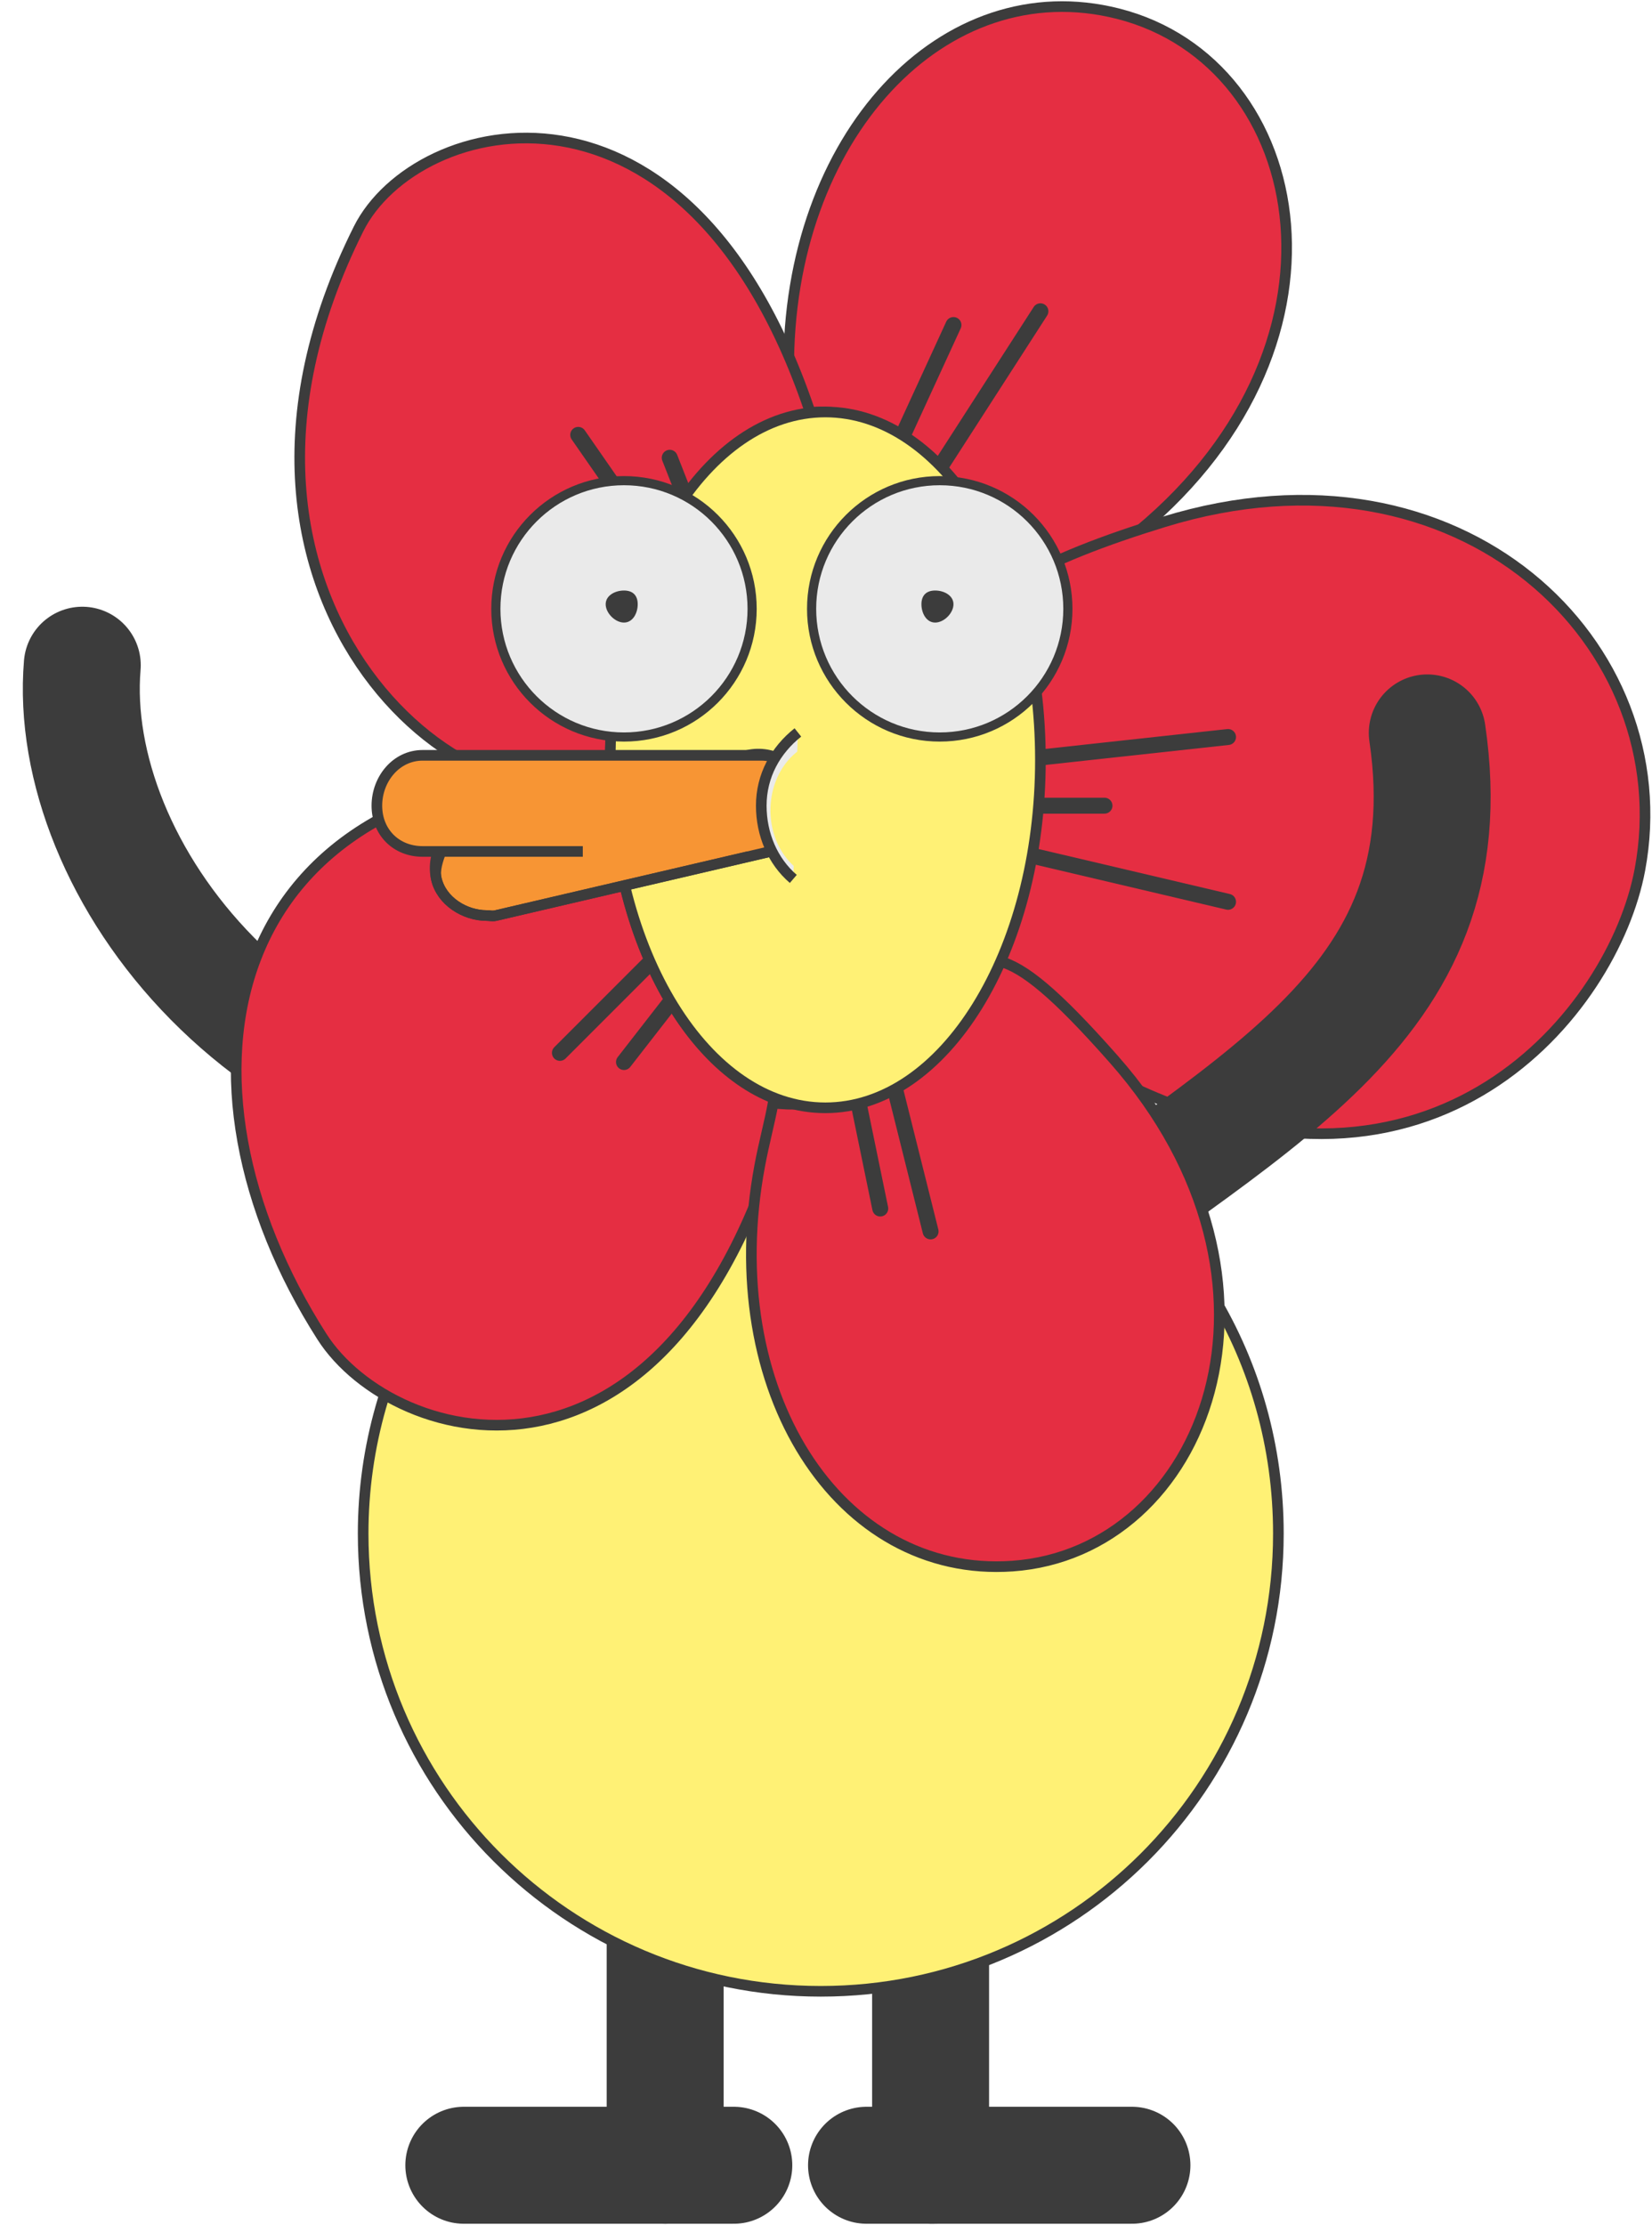 <?xml version="1.0" encoding="UTF-8"?> <svg xmlns="http://www.w3.org/2000/svg" width="361" height="486" viewBox="0 0 361 486" fill="none"><path d="M203.355 422V473H247.355" stroke="#3C3C3C" stroke-width="25.556" stroke-linecap="round" stroke-linejoin="round"></path><path d="M189.355 473H204.355" stroke="#3C3C3C" stroke-width="25.556" stroke-linecap="round" stroke-linejoin="round"></path><path d="M145.355 422V473H101.355" stroke="#3C3C3C" stroke-width="25.556" stroke-linecap="round" stroke-linejoin="round"></path><path d="M160.355 473H145.355" stroke="#3C3C3C" stroke-width="25.556" stroke-linecap="round" stroke-linejoin="round"></path><path d="M17.98 145.317C14.28 189.342 58.68 249.627 134.463 248.019" stroke="#3C3C3C" stroke-width="25.556" stroke-linecap="round" stroke-linejoin="round"></path><path d="M227.355 247V129C227.355 102.737 205.565 81 179.355 81C153.145 81 132.355 102.737 132.355 129V246C100.968 262.903 79.356 296.795 79.356 335C79.356 390.338 124.126 435 179.355 435C234.585 435 279.355 390.338 279.355 335C279.355 296.946 258.54 263.965 227.355 247V247Z" fill="#FFF175"></path><path d="M227.355 247V129C227.355 102.737 205.565 81 179.355 81C153.145 81 132.355 102.737 132.355 129V246C100.968 262.903 79.356 296.795 79.356 335C79.356 390.338 124.126 435 179.355 435C234.585 435 279.355 390.338 279.355 335C279.355 296.946 258.54 263.965 227.355 247V247Z" stroke="#3C3C3C" stroke-width="2.323" stroke-miterlimit="10"></path><path d="M179.355 90C198.271 90 214.898 108.002 222.355 134C227.653 131.979 234.875 127.01 246.355 118C299.03 76.659 286.624 13.747 244.355 3C206.298 -6.677 171.942 29.731 172.355 81C172.386 84.719 172.345 87.806 172.355 91C174.777 90.379 176.824 90 179.355 90Z" fill="#E52E42"></path><path d="M179.355 90C198.271 90 214.898 108.002 222.355 134C227.653 131.979 234.875 127.01 246.355 118C299.03 76.659 286.624 13.747 244.355 3C206.298 -6.677 171.942 29.731 172.355 81C172.386 84.719 172.345 87.806 172.355 91C174.777 90.379 176.824 90 179.355 90Z" stroke="#3C3C3C" stroke-width="2.323" stroke-miterlimit="10"></path><path d="M172.355 241C150.58 235.097 134.07 204.576 133.355 168C46.335 168 34.968 236.671 70.355 292C86.057 316.552 147.747 333.403 172.355 241Z" fill="#E52E42"></path><path d="M172.355 241C150.58 235.097 134.07 204.576 133.355 168C46.335 168 34.968 236.671 70.355 292C86.057 316.552 147.747 333.403 172.355 241Z" stroke="#3C3C3C" stroke-width="2.323" stroke-miterlimit="10"></path><path d="M220.355 128C224.38 139.194 226.355 152.113 226.355 166C226.355 186.397 221.443 205.374 213.355 219C221.372 224.523 231.742 229.966 246.355 237C313.333 269.236 352.56 221.029 358.355 190C367.532 140.87 319.401 94.014 254.355 114C241.594 117.921 229.866 122.3 220.355 128Z" fill="#E52E42"></path><path d="M220.355 128C224.38 139.194 226.355 152.113 226.355 166C226.355 186.397 221.443 205.374 213.355 219C221.372 224.523 231.742 229.966 246.355 237C313.333 269.236 352.56 221.029 358.355 190C367.532 140.87 319.401 94.014 254.355 114C241.594 117.921 229.866 122.3 220.355 128Z" stroke="#3C3C3C" stroke-width="2.323" stroke-miterlimit="10"></path><path d="M311.892 160.106C320.869 221.266 271.901 240.406 217.355 283" stroke="#3C3C3C" stroke-width="25.556" stroke-linecap="round" stroke-linejoin="round"></path><path d="M243.349 231.347C217.937 202.566 215.538 208.8 203.229 214.364C196.988 228.906 187.584 239.09 175.029 241.061C172.961 241.385 171.008 241.119 168.946 241.003C168.22 245.031 166.959 249.621 166.023 254.622C156.83 303.826 183.29 344.802 221.261 342.113C263.433 339.126 286.509 280.23 243.349 231.347Z" fill="#E52E42"></path><path d="M243.349 231.347C217.937 202.566 215.538 208.8 203.229 214.364C196.988 228.906 187.584 239.09 175.029 241.061C172.961 241.385 171.008 241.119 168.946 241.003C168.22 245.031 166.959 249.621 166.023 254.622C156.83 303.826 183.29 344.802 221.261 342.113C263.433 339.126 286.509 280.23 243.349 231.347Z" stroke="#3C3C3C" stroke-width="2.323" stroke-miterlimit="10"></path><path d="M133.356 167C133.356 126.584 152.743 93.453 177.356 91C150.72 10.117 90.887 24.958 78.356 50C36.917 132.812 106.559 186.658 133.356 168C133.698 167.761 133.356 167.563 133.356 167V167Z" fill="#E52E42"></path><path d="M133.356 167C133.356 126.584 152.743 93.453 177.356 91C150.72 10.117 90.887 24.958 78.356 50C36.917 132.812 106.559 186.658 133.356 168C133.698 167.761 133.356 167.563 133.356 167V167Z" stroke="#3C3C3C" stroke-width="2.323" stroke-miterlimit="10"></path><path d="M157.355 128L146.355 100" stroke="#3C3C3C" stroke-width="3.485" stroke-linecap="round" stroke-linejoin="round"></path><path d="M126.355 95L151.355 131" stroke="#3C3C3C" stroke-width="3.485" stroke-linecap="round" stroke-linejoin="round"></path><path d="M126.355 123L146.355 135" stroke="#3C3C3C" stroke-width="3.485" stroke-linecap="round" stroke-linejoin="round"></path><path d="M227.355 68L198.355 113" stroke="#3C3C3C" stroke-width="3.485" stroke-linecap="round" stroke-linejoin="round"></path><path d="M208.355 71L191.355 108" stroke="#3C3C3C" stroke-width="3.485" stroke-linecap="round" stroke-linejoin="round"></path><path d="M268.355 161L213.355 167" stroke="#3C3C3C" stroke-width="3.485" stroke-linecap="round" stroke-linejoin="round"></path><path d="M241.355 176H217.355" stroke="#3C3C3C" stroke-width="3.485" stroke-linecap="round" stroke-linejoin="round"></path><path d="M268.355 197L217.355 185" stroke="#3C3C3C" stroke-width="3.485" stroke-linecap="round" stroke-linejoin="round"></path><path d="M203.355 269L191.355 221" stroke="#3C3C3C" stroke-width="3.485" stroke-linecap="round" stroke-linejoin="round"></path><path d="M192.355 264L185.355 230" stroke="#3C3C3C" stroke-width="3.485" stroke-linecap="round" stroke-linejoin="round"></path><path d="M136.355 232L157.355 205" stroke="#3C3C3C" stroke-width="3.485" stroke-linecap="round" stroke-linejoin="round"></path><path d="M122.355 230L151.355 201" stroke="#3C3C3C" stroke-width="3.485" stroke-linecap="round" stroke-linejoin="round"></path><path d="M180.355 242C206.313 242 227.355 207.974 227.355 166C227.355 124.026 206.313 90 180.355 90C154.398 90 133.355 124.026 133.355 166C133.355 207.974 154.398 242 180.355 242Z" fill="#FFF175" stroke="#3C3C3C" stroke-width="2.323" stroke-miterlimit="10"></path><path d="M205.355 161C220.819 161 233.355 148.464 233.355 133C233.355 117.536 220.819 105 205.355 105C189.891 105 177.355 117.536 177.355 133C177.355 148.464 189.891 161 205.355 161Z" fill="#EAEAEA" stroke="#3C3C3C" stroke-width="2" stroke-miterlimit="10"></path><path d="M204.355 136C206.288 136 208.355 133.933 208.355 132C208.355 130.067 206.288 129 204.355 129C202.422 129 201.355 130.067 201.355 132C201.355 133.933 202.422 136 204.355 136Z" fill="#3C3C3C"></path><path d="M136.355 161C151.819 161 164.355 148.464 164.355 133C164.355 117.536 151.819 105 136.355 105C120.891 105 108.355 117.536 108.355 133C108.355 148.464 120.891 161 136.355 161Z" fill="#EAEAEA" stroke="#3C3C3C" stroke-width="2" stroke-miterlimit="10"></path><path d="M136.355 136C138.288 136 139.355 133.933 139.355 132C139.355 130.067 138.288 129 136.355 129C134.422 129 132.355 130.067 132.355 132C132.355 133.933 134.422 136 136.355 136Z" fill="#3C3C3C"></path><path d="M106.354 200C101.578 200 96.482 196.855 95.354 192C94.039 186.344 97.701 180.317 103.354 179L163.354 165C169.004 163.683 175.039 167.344 176.354 173C177.668 178.656 174.006 184.683 168.354 186L108.354 200C107.553 200.186 107.142 200 106.354 200Z" fill="#F79534"></path><path d="M106.354 200C101.578 200 96.482 196.855 95.354 192C94.039 186.344 97.701 180.317 103.354 179L163.354 165C169.004 163.683 175.039 167.344 176.354 173C177.668 178.656 174.006 184.683 168.354 186L108.354 200C107.553 200.186 107.142 200 106.354 200Z" stroke="#3C3C3C" stroke-width="2.323" stroke-miterlimit="10"></path><path d="M166.355 186H92.356C86.561 186 82.356 181.798 82.356 176C82.356 170.201 86.561 165 92.356 165H166.355C172.15 165 176.355 170.201 176.355 176C176.355 181.798 172.15 186 166.355 186Z" fill="#F79534"></path><path d="M176.355 173C177.669 178.684 174.007 184.677 168.355 186L108.355 200C107.554 200.187 107.143 200 106.355 200C101.579 200 96.483 196.879 95.355 192C94.888 189.98 95.722 187.824 96.355 186" stroke="#3C3C3C" stroke-width="2.323" stroke-miterlimit="10"></path><path d="M127.355 186H92.356C86.561 186 82.356 181.798 82.356 176C82.356 170.201 86.561 165 92.356 165H166.355C172.15 165 176.355 170.201 176.355 176" stroke="#3C3C3C" stroke-width="2.323" stroke-miterlimit="10"></path><path d="M173.355 192C168.833 188.121 166.355 182.244 166.355 176C166.355 169.467 169.466 163.888 174.355 160" fill="#EAEAEA"></path><path d="M173.355 192C168.833 188.121 166.355 182.244 166.355 176C166.355 169.467 169.466 163.888 174.355 160" stroke="#3C3C3C" stroke-width="2.323" stroke-miterlimit="10"></path><path d="M180.355 192C186.707 192 191.355 185.284 191.355 177C191.355 168.716 186.707 162 180.355 162C174.004 162 168.355 168.716 168.355 177C168.355 185.284 174.004 192 180.355 192Z" fill="#FFF175"></path></svg> 